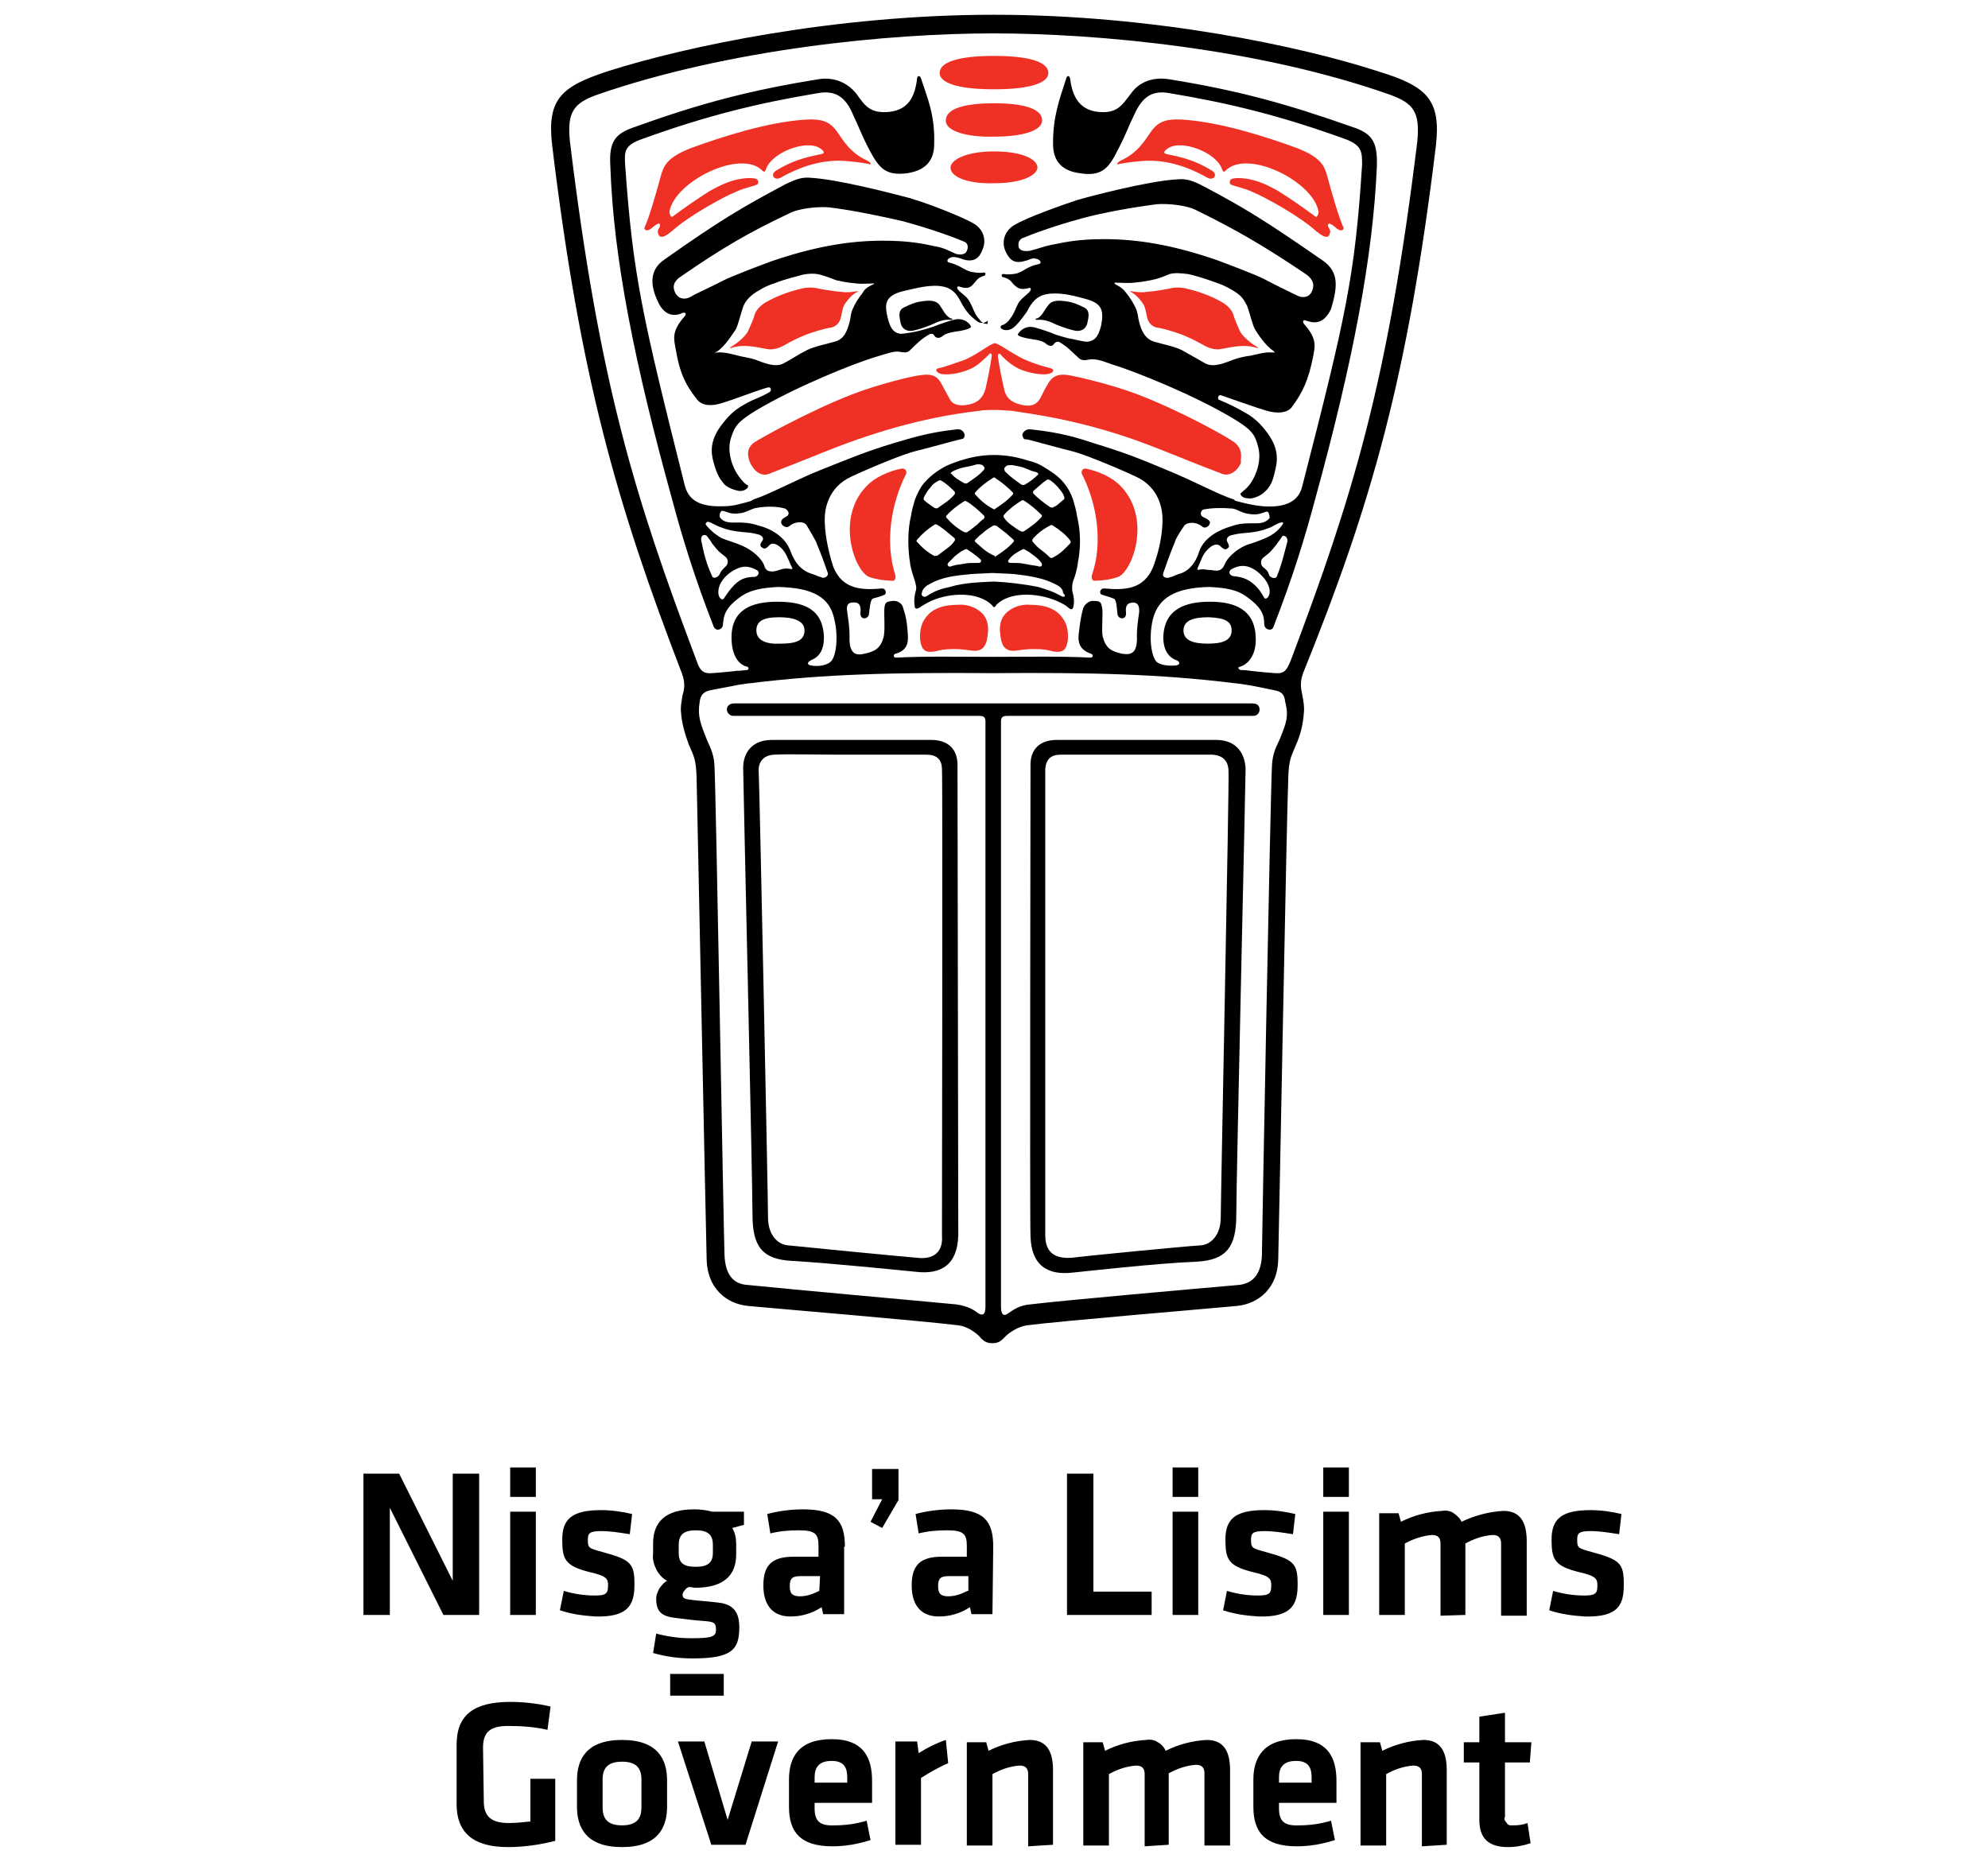<?xml version="1.0" encoding="utf-8"?>
<!-- Generator: Adobe Illustrator 27.8.0, SVG Export Plug-In . SVG Version: 6.00 Build 0)  -->
<svg version="1.1" id="Layer_1" xmlns="http://www.w3.org/2000/svg" xmlns:xlink="http://www.w3.org/1999/xlink" x="0px" y="0px"
	 viewBox="0 0 256 239.8" style="enable-background:new 0 0 256 239.8;" xml:space="preserve">
<style type="text/css">
	.st0{fill:#EE3124;}
</style>
<g>
	<path d="M196.7,234.8c-0.5,0.2-1.1,0.3-1.7,0.3c-0.2,0-0.3,0-0.5,0c-0.2,0-0.3-0.1-0.4-0.2c-0.1-0.1-0.2-0.3-0.3-0.4
		c-0.1-0.2-0.1-0.3,0-0.5v-7h3.2l0.2-2.6h-3.4v-3.8l-3.3,0.5v3.3h-2v2.6h2v7.4c0,2.4,1.2,3.5,3.7,3.5c1,0,2-0.2,2.9-0.5L196.7,234.8
		z M186.3,237.6V228c0-2.4-0.8-3.9-3-3.9c-1.9,0.1-3.7,0.6-5.3,1.4l-0.3-1.1h-2.5v13.3h3.3v-9.2c1.1-0.6,2.2-1,3.5-1.1
		c0.8,0,1.1,0.4,1.1,1.1v9.3L186.3,237.6z M164.7,228.9c0-1.3,0.6-2.1,2.2-2.1s2,0.9,2,2.1v0.7h-4.2V228.9z M164.7,232.9v-0.7h7.4
		v-2.8c0-2.9-1-5.4-5.2-5.4s-5.5,2.4-5.5,5.2v3.5c0,3.2,1.4,5.1,5.6,5.1c1.7,0,3.3-0.3,4.9-0.8l-0.5-2.5c-1.3,0.4-2.7,0.6-4.1,0.6
		C165.3,235.2,164.7,234.5,164.7,232.9z M150.5,237.6v-9.2c1.1-0.6,2.2-1,3.5-1.1c0.8,0,1.1,0.4,1.1,1.1v9.3h3.3V228
		c0-2.4-0.8-3.9-3-3.9c-1.9,0.1-3.7,0.6-5.3,1.4c-0.2-0.5-0.6-0.9-1-1.1c-0.4-0.3-1-0.4-1.5-0.3c-1.9,0.1-3.7,0.6-5.3,1.4l-0.3-1.1
		h-2.5v13.3h3.3v-9.2c1.1-0.6,2.2-1,3.5-1.1c0.8,0,1.1,0.4,1.1,1.1v9.3L150.5,237.6z M135.6,237.6V228c0-2.4-0.8-3.9-3-3.9
		c-1.9,0.1-3.7,0.6-5.3,1.4l-0.3-1.1h-2.5v13.3h3.3v-9.2c1.1-0.6,2.2-1,3.5-1.1c0.8,0,1.1,0.4,1.1,1.1v9.3L135.6,237.6z
		 M121.8,224.1c-1.2,0.4-2.4,1-3.5,1.7l-0.2-1.5h-2.8v13.3h3.3v-8.6c1.1-0.7,2.3-1.4,3.5-1.9L121.8,224.1z M104.9,228.9
		c0-1.3,0.6-2.1,2.2-2.1s2,0.9,2,2.1v0.7h-4.2V228.9z M104.9,232.9v-0.7h7.4v-2.8c0-2.9-1-5.4-5.2-5.4c-4.3,0-5.5,2.4-5.5,5.2v3.5
		c0,3.2,1.4,5.1,5.6,5.1c1.7,0,3.3-0.3,4.9-0.8l-0.5-2.5c-1.3,0.4-2.7,0.6-4.1,0.6C105.5,235.2,104.9,234.5,104.9,232.9z
		 M100.2,224.3h-3.4l-3.1,10.1l-3-10.1h-3.4l4.3,13.3h4.4L100.2,224.3z M82.6,229.2v3.6c0,1.5-0.7,2.3-2.5,2.3
		c-1.8,0-2.5-0.8-2.5-2.3v-3.6c0-1.5,0.7-2.3,2.5-2.3S82.6,227.7,82.6,229.2z M85.9,232.7v-3.4c0-2.7-1.2-5.2-5.8-5.2
		c-4.6,0-5.8,2.5-5.8,5.2v3.4c0,2.7,1.2,5.2,5.8,5.2C84.7,237.9,85.9,235.4,85.9,232.7z M62.2,225.1c0-1.9,0.8-2.8,3.2-2.8
		c1.7,0,3.4,0.1,5.1,0.5l0.4-3c-1.7-0.4-3.5-0.6-5.2-0.6c-4.7,0-6.9,1.7-6.9,5.5v7.7c0,3.6,2.1,5.5,6.6,5.5c2.1,0,4.1-0.3,6.1-0.8
		v-8h-3.2v5.5c-0.9,0.1-1.9,0.2-2.8,0.2c-2.4,0-3.2-1-3.2-2.8L62.2,225.1z"/>
	<path d="M209.1,204.1c0-2.7-0.4-3.2-4.1-4.2c-1.8-0.5-1.9-0.5-1.9-1.6c0-0.8,0.2-1.1,1.7-1.1c1.2,0,2.4,0.2,3.7,0.4l0.3-2.6
		c-1.3-0.3-2.6-0.5-4-0.5c-3.8,0-5,1.2-5,3.8c0,2.6,0.4,3.4,3.6,4.2c2.2,0.5,2.3,0.9,2.3,1.7c0,1-0.2,1.3-1.7,1.3
		c-1.3,0-2.7-0.2-4-0.6l-0.5,2.5c1.5,0.5,3,0.7,4.6,0.8C208.4,208.3,209.1,206.7,209.1,204.1 M188.7,208v-9.2c1.1-0.6,2.2-1,3.5-1.1
		c0.8,0,1.1,0.4,1.1,1.1v9.3h3.3v-9.6c0-2.4-0.8-3.9-3-3.9c-1.9,0.1-3.7,0.6-5.4,1.4c-0.2-0.5-0.6-0.8-1-1.1c-0.4-0.3-1-0.4-1.5-0.3
		c-1.9,0.1-3.7,0.6-5.3,1.4l-0.3-1.1h-2.5V208h3.3v-9.2c1.1-0.6,2.3-1,3.5-1.1c0.8,0,1.1,0.4,1.1,1.1v9.3L188.7,208z M173.7,189
		h-3.3v3.8h3.3V189z M173.7,194.7h-3.3V208h3.3V194.7z M167.1,204.1c0-2.7-0.4-3.2-4.1-4.2c-1.8-0.5-1.9-0.5-1.9-1.6
		c0-0.8,0.2-1.1,1.7-1.1c1.2,0,2.4,0.2,3.7,0.4l0.3-2.6c-1.3-0.3-2.6-0.5-4-0.5c-3.8,0-5,1.2-5,3.8c0,2.6,0.4,3.4,3.6,4.2
		c2.2,0.5,2.3,0.9,2.3,1.7c0,1-0.2,1.3-1.7,1.3c-1.3,0-2.7-0.2-4-0.6l-0.5,2.5c1.5,0.5,3,0.7,4.6,0.8
		C166.3,208.3,167.1,206.7,167.1,204.1 M154.3,189H151v3.8h3.3L154.3,189z M154.3,194.7H151V208h3.3L154.3,194.7z M140.8,189.8h-3.4
		V208h10.9v-3h-7.5V189.8z M124.6,204.9c-0.8,0.4-1.6,0.7-2.5,0.7c-1,0-1.3-0.4-1.3-1.3c0-1,0.3-1.3,1.4-1.3h2.5V204.9z
		 M127.9,199.2c0-3.3-1.2-4.8-5.4-4.8c-1.5,0-3.1,0.2-4.6,0.6l0.4,2.5c1.2-0.3,2.4-0.4,3.7-0.4c2.1,0,2.5,0.5,2.5,2v1.4h-3.2
		c-2.7,0-3.9,1-3.9,3.7c0,2.3,1,4,3.5,4c1.4,0,2.8-0.4,4-1.2l0.2,0.9h2.7L127.9,199.2z M112.3,193.1h1.3l-1.5,2.9l1.5,0.8l2.1-3.6
		v-4h-3.4V193.1z M105.5,204.9c-0.8,0.4-1.6,0.7-2.5,0.7c-1,0-1.3-0.4-1.3-1.3c0-1,0.3-1.3,1.4-1.3h2.5L105.5,204.9z M108.8,199.2
		c0-3.3-1.2-4.8-5.4-4.8c-1.5,0-3.1,0.2-4.6,0.6l0.4,2.5c1.2-0.3,2.4-0.4,3.7-0.4c2.1,0,2.5,0.5,2.5,2v1.4h-3.2
		c-2.7,0-3.9,1-3.9,3.7c0,2.3,1,4,3.5,4c1.4,0,2.8-0.4,4-1.2l0.2,0.9h2.7V199.2z M86.3,218.4h6.9v-2.8h-6.9V218.4z M91.8,199v1
		c0,1.3-0.7,1.8-2.2,1.8c-1.6,0-2.2-0.5-2.2-1.8v-1c0-1.3,0.6-1.9,2.2-1.9C91.2,197.1,91.8,197.7,91.8,199z M89.5,204.5
		c3.7,0,5.3-1.6,5.3-4.3v-1.3c0-0.7-0.1-1.4-0.5-2.1c0.5-0.1,1-0.3,1.5-0.4v-1.7h-4.1c-0.7-0.2-1.5-0.3-2.3-0.3
		c-3.8,0-5.3,1.7-5.3,4.4v1.3c-0.1,0.7,0.1,1.4,0.4,2s0.8,1.2,1.4,1.5c-0.4,0.2-0.7,0.6-1,1c-0.2,0.4-0.4,0.8-0.4,1.3
		c0,1.7,0.7,2.3,2.6,2.5c1.7,0.2,2.3,0.3,3.8,0.4c1,0.1,1.3,0.2,1.3,1.1c0,0.9-0.5,1.1-3.2,1.1c-1.5,0-3-0.2-4.5-0.6l-0.4,2.5
		c1.7,0.5,3.4,0.7,5.1,0.7c5,0,6-1.1,6-4c0-1.9-0.7-3-2.8-3.2c-1.6-0.2-2.4-0.2-3.8-0.4c-0.5-0.1-0.7-0.2-0.7-0.6
		c0-0.2,0.1-0.4,0.3-0.6c0.1-0.2,0.3-0.3,0.5-0.4C89,204.4,89.3,204.5,89.5,204.5 M81.7,204.1c0-2.7-0.4-3.2-4.1-4.2
		c-1.8-0.5-1.9-0.5-1.9-1.6c0-0.8,0.2-1.1,1.7-1.1c1.2,0,2.4,0.2,3.7,0.4l0.3-2.6c-1.3-0.3-2.6-0.5-4-0.5c-3.8,0-5,1.2-5,3.8
		c0,2.6,0.4,3.4,3.6,4.2c2.2,0.5,2.3,0.9,2.3,1.7c0,1-0.2,1.3-1.7,1.3c-1.3,0-2.7-0.2-4-0.6l-0.5,2.5c1.5,0.5,3,0.7,4.6,0.8
		C80.9,208.3,81.7,206.7,81.7,204.1 M69,189h-3.3v3.8H69V189z M69,194.7h-3.3V208H69V194.7z M57.1,208h4.6v-18.2h-3.4v13.8
		l-6.9-13.8h-4.6V208h3.4v-13.8L57.1,208z"/>
	<g>
		<g>
			<path d="M118.1,162c-1.4-0.1-14.7-1.4-16.6-1.6c-1.4-0.1-2.6-1.4-2.6-3.6c0-2.5-1.1-55.9-1.2-57.4c-0.1-1.2,0.6-2.2,2.1-2.2
				c1.3-0.1,5.6,0,7.9,0c0,0,0.1,0,0.4,0c0.7,0,1.1,0,1.1,0l0,0c3,0,9.4,0,10.1,0c1.2,0,2,0.5,2,1.9c0.1,1.4,0,58.2,0,60
				C121.5,161.7,119.7,162.2,118.1,162 M123.3,98.5c0-2-1.2-3.2-3.4-3.2c-2.2,0-2.2,0-12.1,0l0,0c-2.8,0-7.9,0-8.4,0
				c-2.6,0-3.7,1.7-3.7,3.6c0,1.5,1.2,53,1.2,57.5c0,4.1,1.2,5.8,5.1,6c5.2,0.3,14.8,1.3,15.9,1.4c3.3,0.4,5.4-0.9,5.5-4.7
				C123.4,157.2,123.3,101.4,123.3,98.5"/>
			<path class="st0" d="M103.8,15.4c1.9-0.1,2.9,0.2,3.8,1.3c0.9,1.2,1.7,2.9,4.1,4c0.6,0.3,0.5,0.6,0.1,0.4
				c-0.5-0.1-2.5-0.4-3.8-0.4c-1.1,0-3.8,0.1-7.5,2.2c-0.4,0.2-0.7,0.1-0.9-0.1c-0.1-0.3-0.1-0.5,0.3-0.8c2.1-1.3,3.7-1.7,5.6-2.1
				c0.7-0.1,0.8-0.3,0.1-0.8c-1.8-1.2-6.4,0.6-7,2.8c-0.1,0.2-0.2,0.3-0.4,0.1c-2.8-2.9-11.4,1.4-12,5.3c0,0.2,0.2,0.8,0.4,0.6
				c1.2-0.9,3.5-2.5,4.8-3.3c1.6-0.9,2.8-1.4,4.2-1.6c0.7-0.1,1.6-0.1,1.9,0.1c0.1,0.1,0.3,0.6-0.1,0.7c-0.4,0.2-1.5,0.4-2.4,0.8
				c-2,0.8-6.4,3.3-8.4,5.1c-1.4,1.2-1.8,0.9-1.9,0.1c0-0.3,0.5-0.7,0.2-1c-0.1-0.1-0.7,0.3-1,0.6c-0.6,0.5-1,0.2-0.9-0.1
				c0.6-1.3,1.4-4.1,2.2-7c0.4-1.3,1.2-2.2,3.7-3.2C93,17.6,98.9,15.7,103.8,15.4"/>
			<path class="st0" d="M103.1,37.2c0.7-0.2,1.4-0.2,2-0.1c0.4,0.1,2,0.4,3.3,0.5c0.7,0.1,1.4,0,2-0.1c0.1,0,0.1,0.1,0,0.1
				c-0.7,0.3-1.4,1.2-1.7,1.7c-0.3,0.7-0.3,1.2-0.4,1.5c-0.1,0.5-0.4,1.2-1.3,1.4c-0.8,0.1-2.1,0.5-3.2,0.9
				c-1.2,0.5-1.8,0.8-2.5,1.2c-0.7,0.4-1.3,0.7-2.2,0.7c-1-0.1-3.1-0.8-4.9-0.2c-0.3,0.1-0.2-0.1-0.1-0.1c0.7-0.4,2-1.4,2.3-2.2
				c0.2-0.5,0.5-1.1,0.7-1.7c0.1-0.6,0.6-1.3,1.4-1.8C100,38.1,101.8,37.5,103.1,37.2"/>
			<path d="M120.3,31.7c-1.4-0.3-3.2-0.7-6.6-0.7c-4.2,0-8.7,0.7-14.5,2.7l0,0c-0.8,0.3-5.1,1.9-6.2,2.5c-1.1,0.6-3.6,1.7-4,2
				c-0.7,0.4-1.5,0.4-2-0.4c-0.4-0.7-0.4-1.5,0.7-2.2c5.2-3.6,8.8-5.7,13.9-8.1c1.3-0.7,3.8-0.9,5.1-0.8c3.3,0.4,7,1.2,9.6,1.8l0,0
				c4,1.1,6.6,2.1,7.8,2.6c0.6,0.2,0.6,0.8,0.4,1.2c-0.1,0.4-0.7,0.6-1.4,0.4C122,32.2,121.5,31.9,120.3,31.7 M112.5,36.6
				c-0.9,0.4-1.2,0.7-1.4,1.1c-0.5,0.6-1,1.4-1.3,2.1c-0.3,0.7-0.2,0.9-0.4,1.7c-0.3,1.1-0.7,2.2-1.9,2.5c-1,0.3-2.6,0.6-3.6,1.1
				c-1.2,0.6-2,1.2-3,1.7c-1.1,0.6-2.6-0.1-3.7-0.5c-0.6-0.2-1.4-0.3-2.2-0.5c-0.4-0.1-1.7-0.5-2.7-0.4c-0.5,0.1-0.2,0,0-0.1
				c1.1-0.7,2.1-2.4,2.4-2.8c0.3-0.4,0.8-2.5,1-3c0.2-0.5,0.6-1.2,1.7-1.9c0.4-0.2,1-0.7,2.3-1.1c1.8-0.7,3-0.9,3.6-1.1
				c0.9-0.2,1.7-0.2,2.4,0c0.7,0.2,1.5,0.5,2,0.7c0.5,0.1,1.3,0.3,2.5,0.4c0.7,0.1,2,0,2.5,0C112.6,36.4,112.6,36.5,112.5,36.6
				 M127,41.7c-0.4,0-0.7-0.3-0.9-0.6c-0.4-0.4-0.5-0.7-0.7-1.1c-0.1-0.2-0.4-1-0.7-1.4c-0.5-0.7-1.1-0.9-1.4-1.4
				c-0.1-0.1,0-0.4,0.2-0.3c1.2,0.4,1.5,0.1,2-0.5c0.4-0.5,0.6-0.7,1.3-0.9c0.1-0.1,0.2-0.4-0.1-0.4c-0.6,0.1-1.2,0-1.7-0.1
				c-1-0.3-1.3-0.8-2.8-1.2c-0.4-0.1-0.2-0.6,0.5-0.7c0.4,0,0.8,0.1,1.3,0.3c1.6,0.5,2.2-0.4,2.5-1.2c0.6-1.3,0.1-2.7-1.1-3.4
				c-1.7-1-6.5-2.8-8-3.2l0,0c-0.1,0-0.1-0.1-0.3-0.1c-1.9-0.5-9.1-2.4-12.7-2.6c-1-0.1-1.8,0.1-3.4,0.9c-5.2,2.8-7.9,4.3-15.4,9.6
				c-2.1,1.4-1.8,3.5-0.9,5.4c0.9,2.1,2.4,1.9,3.2,1.5c0.4-0.1,0.5,0.1,0.3,0.4c-1.8,2-1.4,3-1.2,4.2c0.5,3,1.2,4.6,2.8,6.6
				c0.6,0.7,1.7,0.9,3.2,0.4c1.4-0.4,4.7-1.7,5.9-2c0.4-0.1,0.5,0.4,0.2,0.6c-1.2,0.7-2,0.9-2.9,1.4c-1.3,0.7-2.1,1.3-3.1,2.6
				c-1.7,2.1-1.6,3.7-1.2,5.1c0.4,1.4,0.7,2,1.4,2.8c0.4,0.4,1.2,0.7,1.7,0.8c0.4,0.1,0.9,0,1.2-0.3c0.1-0.1,0.2-0.3,0.1-0.4
				c-0.3-0.1-0.7-0.5-1.2-1.2c-0.8-1.1-1.5-3.1-1-4.8c0.5-1.6,0.9-2.2,3.2-3.6c5-3,12.6-6.1,15.7-7c1.3-0.4,2.2-0.7,2.8-0.6
				c0.6,0.1,1,0.2,1.4-0.2c0.9-0.9,1.4-1.4,2.4-2c0.3-0.2,0.6-0.1,0.7,0.1c0.1,0.2,0.5,0.6,1.2,0c0.2-0.2,0.9-0.4,1.6-0.5
				c0.9-0.1,1.5-0.3,1.7-0.4c0.2-0.1,0.3-0.2,0.2-0.3c-0.1-0.3-0.7-0.9-1.6-0.9c-0.6,0-1.9,0.5-2.5,0.7c-1.2,0.5-2.2,0.7-2.5,0.8
				c-0.3,0.1-2,0.4-2.4,0.4c-0.7-0.1-1.3-0.4-1.7-2.1c-0.4-1.7-0.4-2.8,2-3.4c1.7-0.4,3.6-0.9,5.1-0.6c1.7,0.3,2.2,1.8,2.5,2.3
				c0.7,1.2,1.2,1.6,1.7,2c0.4,0.4,1,0.6,1.6,0.1C127.2,41.9,127.1,41.7,127,41.7"/>
			<path class="st0" d="M116.7,61c-1.9,3.7-2.8,8.8-1.4,13.1c0.1,0.4-0.1,0.7-0.3,0.7c-0.7,0-2-0.1-3.1-0.5
				c-1.9-0.8-4.4-7.8-0.1-11.9c1.5-1.4,3.6-1.9,4.1-2C116.5,60.2,116.8,60.6,116.7,61"/>
			<path class="st0" d="M123.3,77.9c1-0.1,2,0.2,2.7,0.7c0.8,0.5,1.4,1.5,1.2,3c-0.1,1.2-0.4,2.4-2,2.2c-0.9-0.1-1.3-0.2-2.3-0.2
				c-1.3,0-1.7,0.1-2.5,0.3c-1.2,0.2-1.7-0.1-1.9-1.4c-0.1-1.4,0.1-2.5,1.3-3.6C120.8,78.1,122.1,77.9,123.3,77.9"/>
			<path d="M122.5,41.2c-0.9-0.1-1.7,0.2-2.5,0.6c-0.7,0.3-1.9,0.7-2.5,0.8c-0.7,0.1-1.3-0.2-1.5-0.9c-0.2-0.9-0.4-1.7,0.4-2.1
				s1.5-0.7,2.4-0.8c0.7-0.1,1.7-0.2,2.2,0.5s0.7,1.3,1.4,1.7C122.7,41,122.7,41.2,122.5,41.2"/>
			<path d="M119.5,66.6c0,0.6-0.4,1-0.8,1c-0.4,0-0.8-0.4-0.8-1c0-0.6,0.4-1,0.8-1C119.2,65.6,119.5,66,119.5,66.6"/>
			<path d="M119.5,72.7c0,0.6-0.4,1-0.8,1c-0.4,0-0.8-0.4-0.8-1c0-0.6,0.4-1,0.8-1C119.1,71.6,119.5,72.1,119.5,72.7"/>
			<path d="M157.2,156.8c0,2.2-1.2,3.5-2.6,3.6c-1.9,0.1-15.2,1.4-16.6,1.6c-1.7,0.1-3.4-0.3-3.4-2.9c0-1.9,0-58.6,0-60
				c0.1-1.4,0.8-1.9,2-1.9c0.7,0,7.1,0,10.1,0l0,0c0,0,0.4,0,1.1,0h0.4l0,0c2.4,0,6.7,0,7.9,0c1.5,0.1,2.1,0.9,2.1,2.2
				C158.3,100.9,157.2,154.3,157.2,156.8 M156.6,95.3c-0.6,0-5.7,0-8.4,0l0,0c-9.9,0-9.9,0-12.1,0c-2.2,0-3.4,1.2-3.4,3.2
				c0,2.8-0.1,58.7,0,60.7c0.1,3.8,2.2,5.1,5.5,4.7c1.1-0.1,10.7-1.2,15.9-1.4c3.9-0.2,5.1-2,5.1-6c0-4.4,1.2-56,1.2-57.5
				C160.3,97,159.2,95.3,156.6,95.3"/>
			<path class="st0" d="M159,57c-0.9-0.7-7-4.1-12.5-6.2c-3.4-1.3-7.8-2.3-9-2.5c-1.4-0.2-2,0.3-2.4,0.9c-0.4,0.6-0.9,1.6-1.2,2.2
				c-0.4,0.6-1,1.1-2.5,0.7c-1.3-0.3-1.9-1-2.1-2c-0.2-0.8-0.7-3.3-0.8-4.2c0-0.3,0.1-0.4,0.3-0.3c0.5,0.6,1.4,1.4,2.4,1.9
				c0.9,0.4,2.4,0.8,3.6,0.7c0.8-0.1,1.2-0.6,0.4-0.8c-0.4-0.1-1.6-0.4-2.8-0.9c-1.8-0.7-3.6-2.2-4.3-2.3c-0.7,0.1-2.5,1.7-4.3,2.3
				c-1.2,0.4-2.3,0.8-2.8,0.9c-0.8,0.1-0.4,0.7,0.4,0.8c1.1,0.1,2.5-0.2,3.6-0.7c0.9-0.4,1.8-1.3,2.4-1.9c0.1-0.2,0.4,0,0.3,0.3
				c-0.1,0.9-0.6,3.4-0.8,4.2c-0.3,1-0.8,1.7-2.1,2c-1.5,0.3-2.2-0.1-2.5-0.7c-0.4-0.7-0.9-1.7-1.2-2.2c-0.4-0.6-0.9-1.1-2.4-0.9
				c-1.2,0.1-5.6,1.2-9,2.5C104.1,53,98,56.4,97.1,57c-1.2,0.9-0.7,2.1-0.5,2.6c0.6,1.3,1.6,1.8,2.5,1.4c5.7-2.2,8.8-3.6,12.8-4.9
				c6.4-2.1,10.9-2.8,14.3-3.2c0.4-0.1,1.3-0.1,2-0.1c0.7,0,1.6,0.1,2,0.1c3.3,0.5,7.8,1.1,14.3,3.2c4,1.3,7,2.7,12.8,4.9
				c0.9,0.4,2-0.2,2.5-1.4C159.7,59.1,160.2,58,159,57"/>
			<path class="st0" d="M152.2,15.4c-1.9-0.1-2.9,0.2-3.8,1.3c-0.9,1.2-1.7,2.9-4.1,4c-0.6,0.3-0.5,0.6-0.1,0.4
				c0.5-0.1,2.5-0.4,3.8-0.4c1.1,0,3.8,0.1,7.5,2.2c0.4,0.2,0.7,0.1,0.9-0.1c0.1-0.3,0.1-0.5-0.3-0.8c-2.1-1.3-3.7-1.7-5.6-2.1
				c-0.7-0.1-0.8-0.3-0.1-0.8c1.8-1.2,6.4,0.6,7,2.8c0.1,0.2,0.2,0.3,0.4,0.1c2.8-2.9,11.4,1.4,12,5.3c0,0.2-0.2,0.8-0.4,0.6
				c-1.2-0.9-3.5-2.5-4.8-3.3c-1.6-0.9-2.8-1.4-4.2-1.6c-0.7-0.1-1.6-0.1-1.9,0.1c-0.1,0.1-0.3,0.6,0.1,0.7c0.4,0.2,1.5,0.4,2.4,0.8
				c2,0.8,6.4,3.3,8.4,5.1c1.4,1.2,1.8,0.9,1.9,0.1c0-0.3-0.5-0.7-0.2-1c0.1-0.1,0.7,0.3,1,0.6c0.6,0.5,1,0.2,0.9-0.1
				c-0.6-1.3-1.4-4.1-2.2-7c-0.4-1.3-1.2-2.2-3.7-3.2C163,17.6,157.1,15.7,152.2,15.4"/>
			<path class="st0" d="M152.9,37.2c-0.7-0.2-1.4-0.2-2-0.1c-0.4,0.1-2,0.4-3.3,0.5c-0.7,0.1-1.4,0-2-0.1c-0.1,0-0.1,0.1,0,0.1
				c0.7,0.3,1.4,1.2,1.7,1.7c0.3,0.7,0.3,1.2,0.4,1.5c0.1,0.5,0.4,1.2,1.3,1.4c0.8,0.1,2.1,0.5,3.2,0.9c1.2,0.5,1.8,0.8,2.5,1.2
				c0.7,0.4,1.3,0.7,2.2,0.7c1-0.1,3.1-0.8,4.9-0.2c0.3,0.1,0.2-0.1,0.1-0.1c-0.7-0.4-2-1.4-2.3-2.2c-0.2-0.5-0.5-1.1-0.7-1.7
				c-0.1-0.6-0.6-1.3-1.4-1.8C156,38.1,154.2,37.5,152.9,37.2"/>
			<path d="M168.9,37.6c-0.4,0.8-1.3,0.8-2,0.4c-0.4-0.2-2.9-1.4-4-2c-1.1-0.6-5.4-2.2-6.2-2.5l0,0c-5.8-2-10.3-2.7-14.5-2.7
				c-3.4,0-5.1,0.4-6.6,0.7c-1.2,0.2-1.7,0.5-3,0.8c-0.7,0.1-1.2,0-1.4-0.4c-0.1-0.4-0.1-0.9,0.4-1.2c1.2-0.5,3.8-1.5,7.8-2.6l0,0
				c2.6-0.7,6.4-1.4,9.6-1.8c1.3-0.1,3.8,0.1,5.1,0.8c5.1,2.5,8.7,4.6,13.9,8.1C169.4,36.1,169.2,37,168.9,37.6 M163.8,45.4
				c-0.9-0.1-2.2,0.3-2.7,0.4c-0.8,0.1-1.7,0.3-2.2,0.5c-1.1,0.4-2.6,1.1-3.7,0.5c-0.9-0.5-1.9-1.1-3-1.7c-1-0.5-2.6-0.8-3.6-1.1
				c-1.2-0.4-1.6-1.4-1.9-2.5c-0.2-0.7-0.1-0.9-0.4-1.7c-0.3-0.7-0.8-1.5-1.3-2.1c-0.3-0.4-0.6-0.7-1.4-1.1c-0.1-0.1-0.1-0.2,0-0.2
				c0.4,0,1.7,0.1,2.5,0c1.2-0.1,2-0.3,2.5-0.4c0.5-0.1,1.3-0.4,2-0.7c0.7-0.2,1.6-0.1,2.4,0c0.5,0.1,1.7,0.4,3.6,1.1
				c1.2,0.4,2,0.9,2.3,1.1c1.2,0.7,1.4,1.4,1.7,1.9c0.2,0.5,0.7,2.5,1,3c0.3,0.5,1.3,2.1,2.4,2.8C164.1,45.4,164.4,45.4,163.8,45.4
				 M170.4,33.6c-7.5-5.2-10.1-6.8-15.4-9.6c-1.5-0.8-2.3-1-3.4-0.9c-3.8,0.2-11.7,2.3-13,2.7l0,0c-1.5,0.5-6.4,2.2-8,3.2
				c-1.2,0.7-1.7,2.1-1.1,3.4c0.4,0.8,0.9,1.7,2.5,1.2c0.5-0.1,0.9-0.4,1.3-0.3c0.7,0.1,0.9,0.6,0.5,0.7c-1.5,0.3-1.9,0.9-2.8,1.2
				c-0.4,0.1-1.1,0.2-1.7,0.1c-0.4-0.1-0.4,0.4-0.1,0.4c0.7,0.2,0.9,0.4,1.3,0.9c0.5,0.5,0.9,0.8,2,0.5c0.2-0.1,0.3,0.1,0.2,0.3
				c-0.2,0.4-0.8,0.7-1.4,1.4c-0.3,0.4-0.6,1.2-0.7,1.4c-0.2,0.4-0.4,0.7-0.7,1.1c-0.2,0.2-0.5,0.5-0.9,0.6c-0.1,0-0.2,0.2-0.1,0.4
				c0.6,0.4,1.2,0.2,1.6-0.1c0.5-0.4,0.9-0.9,1.7-2c0.3-0.5,0.9-2,2.5-2.3s3.3,0.1,5.1,0.6c2.3,0.6,2.3,1.7,2,3.4
				c-0.4,1.7-1,2-1.7,2.1c-0.4,0.1-2.1-0.4-2.4-0.4c-0.3-0.1-1.4-0.3-2.5-0.8c-0.6-0.2-1.9-0.7-2.5-0.7c-0.9,0-1.4,0.6-1.6,0.9
				c-0.1,0.1,0,0.2,0.2,0.3c0.2,0.1,0.9,0.3,1.7,0.4c0.8,0.1,1.4,0.3,1.6,0.5c0.7,0.6,1,0.3,1.2,0c0.1-0.1,0.4-0.3,0.7-0.1
				c1,0.6,1.4,1.1,2.4,2c0.4,0.4,0.9,0.3,1.4,0.2c0.7-0.1,1.5,0.1,2.8,0.6c3,0.9,10.7,4,15.7,7c2.3,1.4,2.8,2,3.2,3.6
				c0.5,1.7-0.2,3.7-1,4.8c-0.4,0.6-0.9,0.9-1.2,1.2c-0.1,0.1-0.1,0.2,0.1,0.4c0.3,0.3,0.8,0.3,1.2,0.3c0.6-0.1,1.3-0.4,1.7-0.8
				c0.8-0.7,1.1-1.4,1.4-2.8c0.4-1.5,0.4-3.1-1.2-5.1c-1-1.3-1.8-1.9-3.1-2.6c-0.9-0.5-1.7-0.9-2.9-1.4c-0.3-0.1-0.1-0.7,0.2-0.6
				c1.2,0.4,4.5,1.6,5.9,2c1.4,0.4,2.6,0.3,3.2-0.4c1.5-2,2.2-3.6,2.8-6.6c0.2-1.2,0.6-2.2-1.2-4.2c-0.2-0.3-0.1-0.6,0.3-0.4
				c0.9,0.3,2.2,0.6,3.2-1.5C172.2,37.1,172.5,35.1,170.4,33.6"/>
			<path class="st0" d="M128,7.2c-4.9,0-7,0.9-7,2.2c0,1.2,2.1,2.1,7,2.1c4.9,0,7-0.9,7-2.1C135,8.1,132.9,7.2,128,7.2"/>
			<path class="st0" d="M128,13.3c-3.8,0-6.2,0.7-6.2,2.2c-0.1,1.3,2.5,2.2,6.2,2.1c3.8,0,6.2-0.8,6.2-2.1
				C134.2,14,131.8,13.3,128,13.3"/>
			<path class="st0" d="M139.3,61c1.9,3.7,2.8,8.8,1.3,13.1c-0.1,0.4,0.1,0.7,0.3,0.7c0.7,0,2-0.1,3.1-0.5c1.9-0.8,4.4-7.8,0.1-11.9
				c-1.5-1.4-3.6-1.9-4.1-2C139.5,60.2,139.2,60.6,139.3,61"/>
			<path class="st0" d="M132.7,77.9c-1-0.1-2,0.2-2.7,0.7c-0.8,0.5-1.4,1.5-1.2,3c0.1,1.2,0.4,2.4,2,2.2c0.9-0.1,1.3-0.2,2.3-0.2
				c1.4,0,1.7,0.1,2.5,0.3c1.2,0.2,1.7-0.1,1.9-1.4c0.1-1.4-0.1-2.5-1.3-3.6C135.2,78.1,133.9,77.9,132.7,77.9"/>
		</g>
		<path d="M137.2,73.1c-0.1-0.1-0.2-0.1-0.3-0.3c-0.1-0.1-0.1-0.3,0-0.4c0.1-0.1,0.3-0.3,0.5-0.4c0.1-0.1,0.3,0,0.3,0.2
			c0,0.1-0.1,0.4-0.1,0.4s-0.1,0.1-0.1,0.2C137.5,73.2,137.4,73.3,137.2,73.1 M136.7,76.8c-1.2-0.7-2.1-0.9-3-1.2
			c-2-0.4-3.9-0.6-5.7-0.7c-1.7,0.1-3.7,0.1-5.7,0.7c-0.9,0.2-1.8,0.4-3,1.2c-0.4,0.2-0.7-0.1-0.6-0.4c0-0.1,0.1-0.6,0.7-1
			c1.3-0.8,2.7-1.2,5.1-1.4l0,0c0.7-0.1,1.4-0.1,3.3-0.2c2,0.1,2.7,0.1,3.3,0.2l0,0c2.5,0.3,3.8,0.7,5.1,1.4c0.7,0.4,0.7,0.9,0.7,1
			C137.3,76.7,137.1,77,136.7,76.8 M118.4,73c-0.1-0.1-0.1-0.1-0.1-0.2c0-0.1-0.1-0.3-0.1-0.4c0-0.2,0.1-0.3,0.3-0.2
			c0.2,0.1,0.4,0.3,0.5,0.4c0.1,0.1,0.1,0.3,0,0.4c-0.1,0.1-0.2,0.2-0.3,0.3C118.6,73.3,118.5,73.2,118.4,73 M118.7,66
			c0.1,0.1,0.3,0.1,0.4,0.3c0.1,0.1,0.1,0.3,0,0.4c-0.1,0.2-0.3,0.4-0.6,0.5c-0.1,0.1-0.2-0.1-0.2-0.1c0-0.1,0-0.4,0-0.5
			c0-0.1,0.1-0.3,0.1-0.4C118.4,66,118.7,66,118.7,66 M119,64c0.2-0.4,0.5-0.9,0.8-1.2c0.2-0.3,0.5-0.6,0.9-0.8
			c0.1-0.1,0.4-0.2,0.5-0.1c0.7,0.4,1.2,0.9,1.7,1.4c0.1,0.1,0.1,0.3,0,0.4c-0.6,0.7-1.1,1-2.1,1.7c-0.1,0.1-0.3,0.1-0.5,0
			c-0.4-0.3-0.9-0.6-1.2-0.9C118.9,64.4,118.9,64.2,119,64 M122.7,60.7c0.4-0.2,0.9-0.4,1.4-0.5c0.5-0.1,1.1-0.2,1.7-0.4
			c0.3,0,0.5,0,0.7,0.1c0.1,0.1,0.1,0.1,0.2,0.2c0.1,0.1,0.1,0.3,0,0.4c-0.6,0.7-1.1,1-2.1,1.7c-0.1,0.1-0.3,0.1-0.5,0
			c-0.7-0.4-1.2-0.7-1.6-1.2C122.3,61,122.4,60.9,122.7,60.7 M128,61.5c0.1,0,0.1,0,0.2,0.1c0.8,0.5,1.6,1.2,2.2,1.8
			c0.1,0.1,0.1,0.2,0,0.3c-0.6,0.7-1.3,1.2-2.2,1.8c-0.1,0.1-0.1,0.1-0.2,0.1c-0.1,0-0.1-0.1-0.2-0.1c-0.9-0.5-1.6-1.1-2.2-1.8
			c-0.1-0.1-0.1-0.2,0-0.3c0.6-0.7,1.4-1.3,2.2-1.8C127.9,61.5,127.9,61.5,128,61.5 M129.4,60.2c0.1-0.1,0.1-0.1,0.2-0.2
			c0.2-0.1,0.4-0.1,0.7-0.1c0.6,0.1,1.2,0.2,1.7,0.4s0.9,0.4,1.4,0.5c0.3,0.1,0.4,0.3,0.2,0.4c-0.4,0.4-0.9,0.8-1.6,1.2
			c-0.1,0.1-0.3,0.1-0.5,0c-1-0.7-1.5-1.1-2.1-1.7C129.3,60.4,129.3,60.3,129.4,60.2 M134.8,61.8c0.1-0.1,0.4,0,0.5,0.1
			c0.3,0.2,0.6,0.5,0.9,0.8c0.3,0.4,0.7,0.8,0.8,1.2c0.1,0.2,0.1,0.4-0.1,0.5c-0.4,0.3-0.7,0.7-1.2,0.9c-0.1,0.1-0.3,0.1-0.5,0
			c-1-0.7-1.5-1.1-2.1-1.7c-0.1-0.1-0.1-0.3,0-0.4C133.6,62.8,134.2,62.2,134.8,61.8 M137.3,66c0.1-0.1,0.3,0,0.3,0.1
			c0.1,0.1,0.1,0.3,0.1,0.4c0,0.1,0,0.3,0,0.5c0,0.1-0.1,0.3-0.2,0.1c-0.3-0.1-0.4-0.3-0.6-0.5c-0.1-0.1-0.1-0.2,0-0.4
			C137,66.2,137.1,66.1,137.3,66 M133.9,70.7c-0.4-0.3-0.6-0.6-0.9-0.9c-0.1-0.1-0.1-0.3,0-0.4c0.6-0.7,1.4-1.3,2.2-1.7
			c0.1-0.1,0.3-0.1,0.4,0c0.8,0.5,1.7,1.2,2.2,1.9c0.1,0.1,0.1,0.3,0,0.4c-0.7,0.7-1.2,1.3-2.2,1.8c-0.1,0.1-0.4,0.1-0.5-0.1
			C134.7,71.3,134.3,71,133.9,70.7 M130.2,67.6L130.2,67.6c-0.4-0.3-0.6-0.5-0.9-0.9c-0.1-0.1-0.1-0.3,0-0.4
			c0.6-0.7,1.4-1.3,2.2-1.8c0.1-0.1,0.3-0.1,0.4,0c0.8,0.5,1.6,1.2,2.2,1.8c0.1,0.1,0.1,0.2,0,0.3c-0.6,0.7-1.3,1.2-2.2,1.8
			c-0.1,0.1-0.3,0.1-0.5,0C131,68.2,130.5,67.8,130.2,67.6 M125.6,69.8c-0.1-0.1-0.1-0.2,0-0.3c0.2-0.2,0.6-0.6,0.9-0.8l0,0
			c0.4-0.4,0.9-0.7,1.4-1c0.1,0,0.1-0.1,0.2,0c0.1,0,0.1,0,0.2,0c0.4,0.3,0.9,0.7,1.3,1l0,0c0.3,0.3,0.7,0.6,0.9,0.8
			c0.1,0.1,0.1,0.2,0,0.3c-0.6,0.7-1.3,1.2-2.2,1.8c-0.1,0-0.1,0.1-0.1,0.1c-0.1,0-0.1,0-0.1-0.1C126.9,71.1,126.3,70.4,125.6,69.8
			 M125.8,67.6L125.8,67.6c-0.3,0.2-0.7,0.6-1.2,0.9c-0.1,0.1-0.3,0.1-0.5,0c-0.9-0.5-1.6-1.1-2.2-1.8c-0.1-0.1-0.1-0.2,0-0.3
			c0.6-0.7,1.4-1.3,2.2-1.8c0.1-0.1,0.3-0.1,0.4,0c0.7,0.4,1.6,1.2,2.2,1.8c0.1,0.1,0.1,0.3,0,0.4C126.3,67.1,126.1,67.3,125.8,67.6
			 M118.1,69.5c0.6-0.7,1.4-1.4,2.2-1.9c0.1-0.1,0.3-0.1,0.4,0c0.7,0.4,1.6,1.2,2.2,1.7c0.1,0.1,0.1,0.3,0,0.4
			c-0.3,0.4-0.5,0.6-0.9,0.9c-0.4,0.3-0.8,0.6-1.2,0.9c-0.1,0.1-0.4,0.1-0.5,0.1c-0.9-0.5-1.6-1.1-2.2-1.8
			C118,69.8,118,69.6,118.1,69.5 M124.2,72.6L124.2,72.6c-0.5,0.1-1,0.1-1.6,0.3c-0.2,0.1-0.4,0.1-0.5,0c-0.1-0.1-0.1-0.3,0-0.4
			c0.3-0.3,0.6-0.6,0.9-0.9c0.4-0.3,0.7-0.6,1.2-0.8c0.1-0.1,0.3-0.1,0.4,0c0.6,0.4,1.2,0.8,1.7,1.3c0.1,0.1,0,0.4-0.2,0.4
			C125.2,72.5,124.6,72.5,124.2,72.6 M131.8,72.6L131.8,72.6c-0.4-0.1-1-0.1-1.7-0.1c-0.2,0-0.4-0.2-0.2-0.4c0.4-0.6,1.1-1,1.7-1.3
			c0.1-0.1,0.3-0.1,0.4,0c0.4,0.2,0.8,0.5,1.2,0.8l0,0c0.4,0.3,0.7,0.6,0.9,0.9c0.1,0.1,0.1,0.4,0,0.4c-0.1,0.1-0.3,0.1-0.5,0
			C132.9,72.8,132.3,72.7,131.8,72.6 M138.7,66.5L138.7,66.5c-0.1-0.7-0.3-1.4-0.5-2.1c-0.3-0.9-0.7-1.6-1.2-2.2l0,0l0,0
			c-0.7-0.9-1.7-1.5-2.5-2c-0.6-0.4-1.3-0.7-2.2-0.9l0,0c-1.2-0.4-2.7-0.7-4.3-0.7c-1.6,0-3,0.3-4.3,0.7l0,0
			c-0.9,0.3-1.7,0.6-2.2,0.9c-0.9,0.5-1.7,1.1-2.5,2l0,0l0,0l0,0c-0.5,0.6-0.9,1.4-1.2,2.2c-0.2,0.7-0.4,1.4-0.5,2.1
			c-0.4,1.7-0.4,3.6-0.2,5.4c0.1,0.5,0.1,0.9,0.2,1.2l0,0c0.2,0.9,0.4,1.3,0.5,1.7c0.1,0.4,0.3,0.9,0.1,1.4c-0.3,1.2-0.1,1.7-0.1,2
			c0.1,0.3,0.4,0.2,0.7,0c0.1-0.1,0.6-0.4,1.4-0.8c2.5-1.1,6-1.2,7.8,0.5c0.1,0.1,0.2,0.3,0.3,0.3c0.1,0,0.2-0.1,0.3-0.3
			c1.7-1.7,5.2-1.6,7.8-0.5c0.9,0.4,1.3,0.7,1.4,0.8c0.3,0.3,0.6,0.4,0.7,0c0.1-0.4,0.2-0.9-0.1-2c-0.1-0.5,0-1.1,0.1-1.4
			c0.1-0.3,0.3-0.7,0.5-1.7l0,0c0.1-0.4,0.1-0.8,0.2-1.2C139.2,70,139.1,68.2,138.7,66.5"/>
		<path d="M101.8,71c-0.7-2-2.8-3-4.1-3.3c-1.2-0.4-2-0.4-2.8-0.4c-0.7,0-1.7,0.1-2.2-0.7c-0.1-0.1,0-0.9,0.4-0.8
			c0.5,0.1,1,0.5,2.2,0.3c0.9-0.1,1.4-0.6,2.2-0.7c1.2-0.2,2.5-0.2,3.6,0.1c0.2,0.1,0.6,0.5,0.4,0.8c-0.1,0.3-0.9,0.4-0.9,0.9
			c-0.1,0.4,0.6,0.9,1,0.6c0.8-0.7,2-0.7,2.3-0.1c0.7,1.2,1,1.7,1.2,2.1c0.1,0.4,0.4,0.8,1.5,4c0.1,0.4-0.4,0.7-0.7,0.6
			c-0.4-0.1-1-0.4-1.4-0.5C103.9,73.7,102.6,73.2,101.8,71 M91.7,74.2c-0.8-1.7-1.1-3.1-1.4-4.6c-0.1-0.7,0.4-0.8,0.7-0.6
			c0.4,0.5,0.6,0.8,0.7,1l0,0l0,0c0.8,1,0.8,1,1.7,1.7c0.4,0.3,0.4,0.9,0.1,1.2c-0.5,0.5-0.7,0.7-0.8,1
			C92.5,74.4,91.8,74.6,91.7,74.2 M94.6,75.3c-0.7,0.7-0.9,1.1-1.4,1.8c-0.2,0.3-0.7-0.1-0.7-0.8c0-1.2,0.9-2.2,1.9-2.8
			c0.9-0.5,1.7-0.8,3-0.1c0.5,0.2,0.3,0.8-0.2,0.9C96.2,74.3,95.4,74.5,94.6,75.3C94.6,75.2,94.6,75.3,94.6,75.3 M99.5,73.6
			c-0.4,0-0.9,0-1.1-0.8c-0.3-0.8-1.4-1.9-2.8-2.5c-0.9-0.4-1.7-0.6-2.7-1c-1-0.6-1.5-1.1-2-1.7c-0.1-0.2,0.1-0.4,0.3-0.4
			c0.4,0.1,1.2,0.6,1.6,0.7c2,0.8,3.3,0.5,4.7,0.9c0.6,0.1,0.9,0.5,0.7,0.8c-0.3,0.4-0.4,0.7-0.1,0.9c0.4,0.3,0.6,0.1,1-0.3
			c0.4-0.4,1.1-0.1,1.7,0.6c0.6,0.7,0.8,1.6,1.2,2.3c0.1,0.1,0,0.2-0.1,0.2c-0.4-0.1-0.8-0.1-1.2,0C100,73.5,99.8,73.6,99.5,73.6
			 M165.2,67.5c-0.5,0.7-1,1.2-2,1.7c-0.9,0.4-1.7,0.7-2.7,1c-1.4,0.6-2.5,1.7-2.8,2.5c-0.3,0.7-0.7,0.8-1.1,0.8
			c-0.3,0-0.4-0.1-1.1-0.1c-0.4-0.1-0.8-0.1-1.2,0c-0.1,0-0.1-0.1-0.1-0.2c0.4-0.8,0.6-1.7,1.2-2.3c0.7-0.8,1.3-0.9,1.7-0.6
			c0.4,0.4,0.7,0.6,1,0.3c0.3-0.2,0.1-0.5-0.1-0.9c-0.1-0.3,0.1-0.7,0.7-0.8c1.5-0.4,2.7-0.1,4.7-0.9c0.4-0.1,1.2-0.7,1.6-0.7
			C165.1,67.2,165.3,67.3,165.2,67.5 M163.4,74c-0.1-0.4-0.3-0.6-0.8-1c-0.3-0.3-0.3-0.9,0.1-1.2c0.9-0.7,0.9-0.7,1.7-1.7l0,0l0,0
			c0.1-0.2,0.4-0.5,0.7-1c0.1-0.2,0.7-0.1,0.7,0.6c-0.4,1.4-0.7,2.9-1.4,4.6C164.2,74.6,163.5,74.4,163.4,74 M158.8,74.2
			c-0.5-0.1-0.7-0.6-0.2-0.9c1.3-0.7,2.2-0.4,3,0.1c0.9,0.6,1.9,1.7,1.9,2.8c0,0.7-0.5,1.1-0.7,0.8c-0.4-0.7-0.7-1.2-1.4-1.8l0,0
			C160.6,74.5,159.8,74.3,158.8,74.2 M154.7,66.4c-0.2-0.4,0.1-0.8,0.4-0.8c1.1-0.2,2.4-0.2,3.6-0.1c0.7,0.1,1.2,0.6,2.2,0.7
			c1.2,0.2,1.7-0.2,2.2-0.3c0.3-0.1,0.4,0.6,0.4,0.8c-0.6,0.8-1.6,0.7-2.2,0.7c-0.9,0-1.7,0-2.8,0.4c-1.4,0.4-3.5,1.4-4.1,3.3
			c-0.7,2.2-2.1,2.7-2.5,2.8c-0.4,0.1-0.9,0.4-1.4,0.5c-0.4,0.1-0.9-0.1-0.7-0.6c1.1-3.2,1.4-3.7,1.5-4c0.1-0.4,0.4-0.9,1.2-2.1
			c0.3-0.4,1.4-0.6,2.3,0.1c0.4,0.4,1.1-0.1,1-0.6C155.5,66.7,154.9,66.7,154.7,66.4 M166.2,85.1c-0.5,1.2-0.8,1.7-2,1.6
			c-1.5-0.1-3.2-0.3-3.2-0.3l0,0c-0.6-0.1-1-0.1-1.2-0.1c-0.4-0.1-0.4-0.4-0.2-0.4c1.4-0.4,2.2-1.9,2.1-3.8
			c-0.1-3.6-2.7-4.6-5.9-4.6l0,0c-3.1,0-5.9,0.9-6,4.6c0,1.5,0.6,2.5,1.6,2.9c0.6,0.2,0.6,0.6,0.1,0.7c-0.9,0.1-2.1,0-2.6-0.5
			c-0.7-0.8-1-3.3-0.4-5.6c0.7-2.5,2.7-3.9,7.2-4c2.2,0.1,3.6,0.4,4.6,1.1c2.2,1.5,2.5,2.5,2.5,3.7c0,0.7,1,1,1.2,0.3
			c2.5-6.4,4.1-11.7,5.3-16.2c4.9-17.8,7.5-31.4,8-43c0.1-3.2-0.5-4.3-3.3-5.2c-8.5-3-14.8-4.7-23.5-6.1c-2-0.3-3.8,0.3-4.9,1.9
			c-1.1,1.4-1.7,2.6-4.3,2.3c-2.2-0.3-3.2-1.8-3.5-4.3c-0.1-0.4-0.4-0.4-0.5,0c-0.9,2.8-1.7,4.9-1.7,8.4c0,2.2,1.1,3.5,3.4,3.8
			c2.9,0.5,3.8-0.7,4.9-2.9c1.2-2.3,1.4-3.1,2.1-4.5c1.1-2.5,2.4-3.3,4.6-2.9c7.8,1.3,14.3,2.9,22.6,5.9c2.2,0.8,2.2,1.7,2.2,3.3
			c-0.9,14.3-2.1,19.6-7.7,41.4c-0.5,2.2-2.5,2.8-5.1,2.6c-1.2-0.1-2.4-0.4-3.5-0.7l0,0c-0.1,0-0.1,0-0.1-0.1
			c-0.1,0-0.1-0.1-0.2-0.1l0,0c-1.9-0.6-5.2-2.4-8.4-3.7c-4-1.7-6.2-2.5-9.5-3.5c-2.1-0.7-4.3-1.4-8.2-1.8c-0.8-0.1-1.2,0.7-1,0.9
			c0.1,0.3,0.1,0.4,0.6,0.4c0.5,0.1,4.4,1.2,5.7,1.5s5.3,1.9,8.3,3.3c3,1.4,3.4,4.2,3.4,5.5c0,1.6-0.3,3.7-1.2,6.1
			c-1.2,3-3.8,3-6.2,2.8c-0.7-0.1-0.8,0.7-0.4,0.8c0.7,0.2,1.3,0.4,1.5,0.5c0.4,0.1,0.4,1.2,0.5,2c0.1,0.7,1.2,0.8,1.1-0.2
			c-0.1-0.8,0.1-1.3,1-1.3c0.7,0.1,0.7,0.7,0.7,1.2c-0.2,1.4-0.3,2.2-0.3,3.1c0.1,2.2-0.7,2.5-1.9,2.3c-1.4-0.3-2.1-0.7-2.5-2.2
			c-0.2-0.9,0.1-3.1-0.1-3.8c-0.1-0.6-0.2-0.8-1-0.8c-0.6-0.1-1.2,0.4-1.4,0.9c-0.3,1-0.4,1.8-0.6,3.4c-0.1,1,0.1,2,1.6,2.5
			c0.3,0.1,0.3,0.5-0.1,0.5c-3.7-0.2-8.8-0.1-12.5-0.1c-3.8,0-8.8-0.1-12.5,0.1c-0.4,0-0.4-0.4-0.1-0.5c1.5-0.4,1.7-1.4,1.6-2.5
			c-0.1-1.7-0.3-2.5-0.6-3.4c-0.1-0.6-0.8-1-1.4-0.9c-0.8,0.1-0.9,0.2-1,0.8c-0.1,0.7,0.1,2.9-0.1,3.8c-0.4,1.5-1.1,1.9-2.5,2.2
			c-1.2,0.3-2-0.1-1.9-2.3c0-0.9-0.1-1.7-0.3-3.1c-0.1-0.5-0.1-1.2,0.7-1.2c0.9-0.1,1.1,0.5,1,1.3c-0.1,1,1,0.9,1.1,0.2
			c0.1-0.9,0.2-1.9,0.5-2c0.2-0.1,0.9-0.2,1.5-0.5c0.3-0.1,0.2-0.9-0.4-0.8c-2.4,0.2-5,0.2-6.2-2.8c-0.8-2.5-1.1-4.6-1.1-6.1
			c0-1.3,0.4-4.1,3.4-5.5c3-1.4,7-3,8.3-3.3s5.2-1.4,5.7-1.5c0.5-0.1,0.5-0.1,0.6-0.4c0.1-0.3-0.2-1-1-0.9c-3.8,0.4-6.1,1.2-8.2,1.8
			c-3.3,1-5.5,1.9-9.5,3.5c-3.2,1.3-6.5,3.1-8.4,3.7l0,0c-0.1,0-0.1,0.1-0.2,0.1c-0.1,0-0.1,0-0.1,0.1l0,0c-1.1,0.3-2.3,0.7-3.5,0.7
			c-2.6,0.1-4.5-0.4-5.1-2.6c-5.5-21.9-6.7-27.1-7.7-41.4c-0.1-1.7-0.1-2.5,2.2-3.3c8.3-3,14.8-4.6,22.6-5.9
			c2.2-0.4,3.6,0.4,4.6,2.9c0.7,1.4,0.9,2.2,2.1,4.5c1.2,2.2,2,3.3,4.9,2.9c2.4-0.4,3.4-1.7,3.4-3.8c0.1-3.6-0.8-5.7-1.7-8.4
			c-0.1-0.4-0.5-0.4-0.5,0c-0.3,2.5-1.2,4-3.5,4.3c-2.6,0.3-3.3-0.9-4.3-2.3c-1.2-1.5-2.9-2.2-4.9-1.9c-8.6,1.4-14.9,3-23.5,6.1
			c-2.8,0.9-3.5,2-3.3,5.2c0.4,11.7,3.1,25.3,8,43c1.2,4.5,2.8,9.8,5.3,16.2c0.3,0.7,1.2,0.4,1.2-0.3c0.1-1.2,0.3-2.2,2.5-3.7
			c1.1-0.7,2.5-1,4.6-1.1c4.6,0.1,6.6,1.4,7.2,4c0.6,2.3,0.3,4.9-0.4,5.6c-0.5,0.5-1.7,0.7-2.6,0.5c-0.5-0.1-0.5-0.4,0.1-0.7
			c1-0.4,1.6-1.3,1.6-2.9c-0.1-3.8-2.8-4.6-6-4.6l0,0c-3.3,0-5.9,1-5.9,4.6c0,2,0.7,3.5,2.1,3.8c0.1,0.1,0.2,0.4-0.2,0.4
			c-0.1,0-0.6,0.1-1.2,0.1l0,0c0,0-1.7,0.2-3.2,0.3c-1.2,0.1-1.6-0.4-2-1.6c-8-21.2-12.5-35.7-16.3-66.8c-0.4-3.8,0.4-5,3.5-6.1
			c17-5.9,37.6-7.9,51-7.9s34.1,1.9,51.1,7.9c3,1.1,3.9,2.2,3.5,6.1C178.7,49.4,174.2,63.9,166.2,85.1 M152.4,81.2
			c0-1.4,1.5-1.7,3.3-1.7c2,0.1,2.9,0.5,2.9,1.7c0,1.4-1.4,1.7-3.1,1.7C153.7,82.9,152.4,82.5,152.4,81.2 M97.4,81.2
			c0-1.2,0.9-1.7,2.9-1.7c1.8,0,3.3,0.4,3.3,1.7c0,1.4-1.3,1.7-3.1,1.7C98.7,83,97.4,82.5,97.4,81.2 M164.8,95.2
			c-0.4,0.9-0.9,1.7-1,3.3c-0.2,3.4-1.3,61.4-1.3,63.2c-0.1,2.2-1,3.6-3,3.8c-5.8,0.5-22.7,2-26.8,2.5c-1.4,0.1-2.2,0.7-2.8,1.1
			c-0.6,0.5-1,0.3-1-0.8c0-0.5,0-74.7,0-75.4c0-0.7,0.4-0.7,1.1-0.7c0.5,0,31.4,0,31.4,0c0.5,0,0.8-0.4,0.8-0.8
			c0-0.5-0.3-0.8-0.9-0.8h-33.5H94.5c-0.6,0-0.9,0.4-0.9,0.8c0,0.4,0.4,0.8,0.8,0.8c0,0,30.9,0,31.4,0c0.7,0,1.1,0,1.1,0.7
			c0,0.7,0,74.9,0,75.4c0,1.1-0.4,1.2-1,0.8c-0.5-0.4-1.3-0.9-2.8-1.1c-4.1-0.4-21-1.9-26.8-2.5c-2-0.1-2.9-1.5-3-3.8
			c-0.1-1.8-1.1-59.8-1.3-63.2c-0.1-1.6-0.7-2.5-1-3.3c-0.8-2-1.2-3-0.9-4.8c0.1-0.8,0.4-1.3,1.4-1.5c0.4-0.1,2.7-0.5,3.6-0.7
			c0.7-0.1,1.3-0.2,1.5-0.2c9.6-1.2,18.7-1.4,31.2-1.3c12.5-0.1,21.6,0.1,31.2,1.3c0.2,0,0.9,0.1,1.5,0.2c0.8,0.1,3.1,0.6,3.6,0.7
			c1.1,0.2,1.3,0.7,1.4,1.5C166,92.3,165.6,93.2,164.8,95.2 M184.9,18.8c0.7-6-1.2-7.7-7.4-9.6C167.7,6,148.6,1.9,128,1.9
			c-20.6,0-39.7,4.1-49.5,7.2c-6.2,2-8.1,3.6-7.4,9.6c3.6,29.7,8.2,45.9,16.7,68c0.5,1.3,0.3,2.2,0.1,2.8c-0.1,0.7-0.3,1.5-0.2,2.3
			c0.1,1.5,0.6,3,1,4.1c0.7,1.6,0.9,1.9,1,4.1c0.1,4.3,1.2,58.7,1.3,62.3c0.1,3.5,2.4,5.6,5.3,5.9c5.4,0.5,22.3,1.9,27.1,2.5
			c1.1,0.1,2.2,0.9,2.7,1.4c0.5,0.6,0.9,0.9,1.7,0.9l0,0l0,0c0.9,0,1.2-0.4,1.7-0.9c0.4-0.4,1.5-1.2,2.7-1.4
			c4.8-0.6,21.7-2,27.1-2.5c2.9-0.3,5.2-2.4,5.3-5.9c0.1-3.6,1.1-58,1.3-62.3c0.1-2.2,0.3-2.4,1-4.1c0.5-1.1,0.9-2.5,1-4.1
			c0.1-0.8-0.1-1.7-0.2-2.3c-0.1-0.6-0.4-1.4,0.1-2.8C176.7,64.7,181.3,48.4,184.9,18.8"/>
		<path d="M133.5,41.2c0.9-0.1,1.7,0.2,2.5,0.6c0.7,0.3,1.9,0.7,2.5,0.8c0.7,0.1,1.3-0.2,1.5-0.9c0.2-0.9,0.4-1.7-0.4-2.1
			s-1.5-0.7-2.4-0.8c-0.7-0.1-1.7-0.2-2.2,0.5c-0.6,0.7-0.7,1.3-1.4,1.7C133.3,41,133.3,41.2,133.5,41.2"/>
		<path d="M136.5,66.6c0,0.6,0.4,1,0.8,1s0.8-0.4,0.8-1c0-0.6-0.4-1-0.8-1S136.5,66,136.5,66.6"/>
		<path d="M136.5,72.7c0,0.6,0.4,1,0.8,1s0.8-0.4,0.8-1c0-0.6-0.4-1-0.8-1S136.5,72.1,136.5,72.7"/>
		<path class="st0" d="M133.6,21.6c0-1.1-2-2.1-5.6-2.1l0,0l0,0c-3.6,0-5.6,1.1-5.6,2.1c0,1.1,2,2.1,5.6,2l0,0l0,0
			C131.6,23.6,133.5,22.6,133.6,21.6"/>
	</g>
</g>
</svg>
